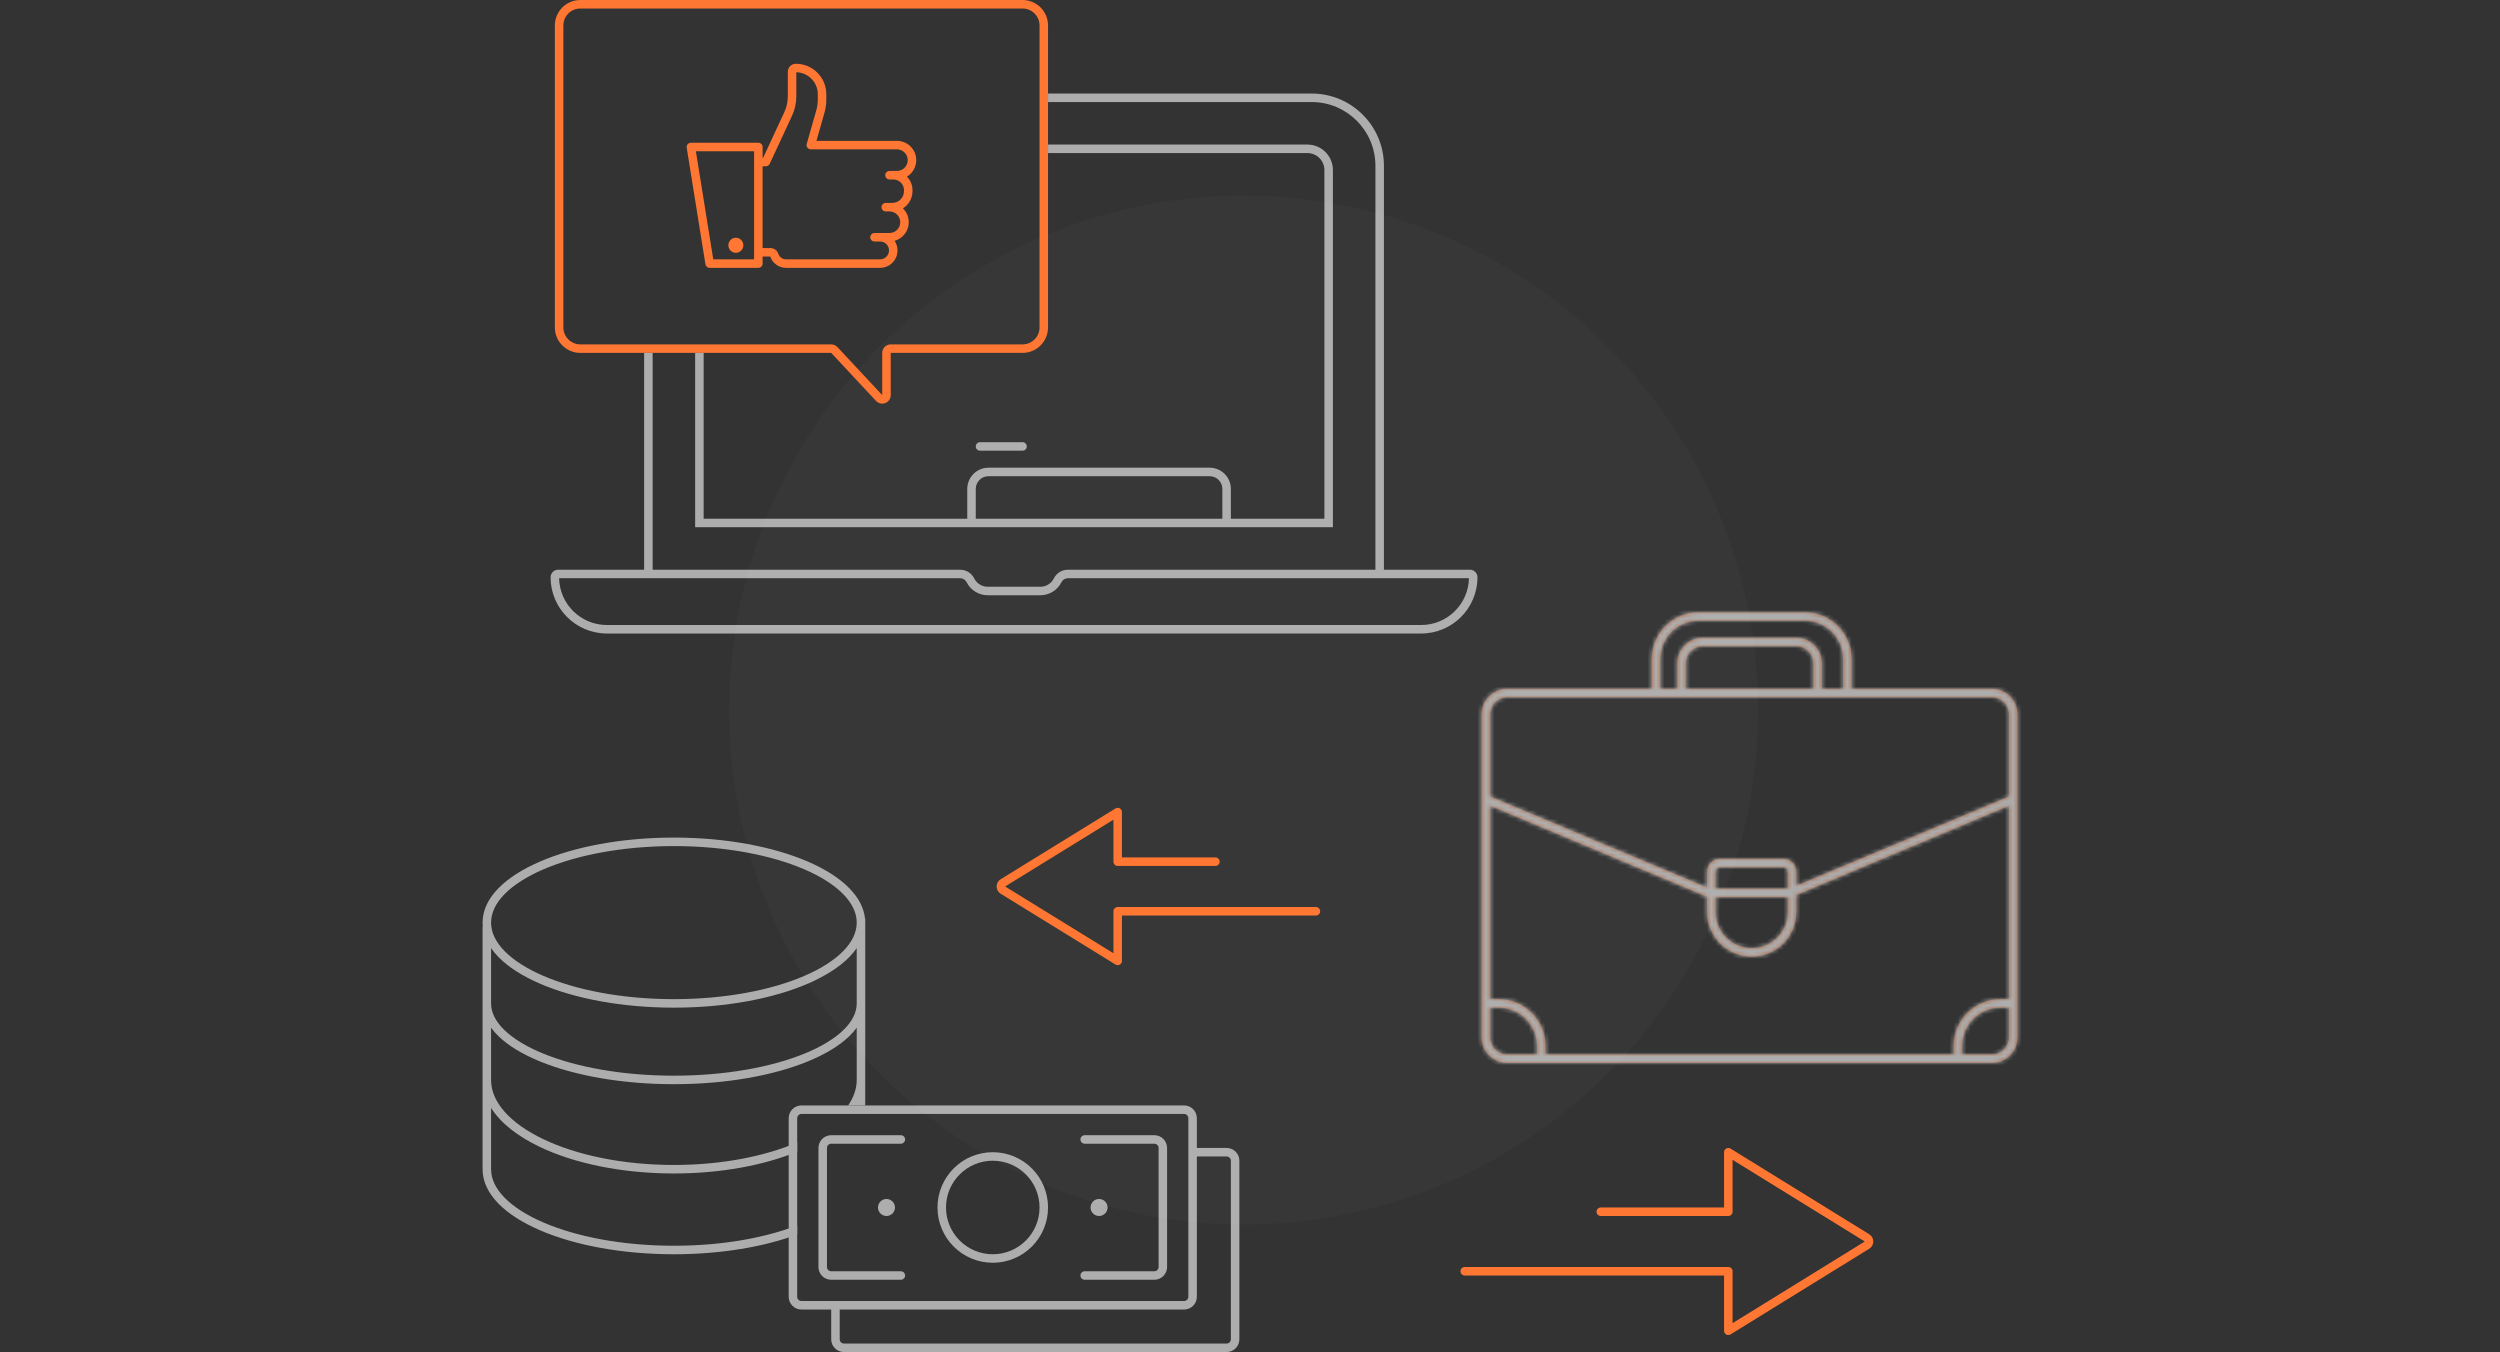 <svg width="588" height="318" viewBox="0 0 588 318" fill="none" xmlns="http://www.w3.org/2000/svg">
<rect x="0" y="0" width="588" height="318" fill="#333333" stroke="none"/>
<circle opacity="0.02" cx="292.5" cy="167" r="121" fill="white"/>
<g opacity="0.6">
<path fill-rule="evenodd" clip-rule="evenodd" d="M188.5 260C186.843 260 185.5 261.343 185.5 263V305C185.5 306.657 186.843 308 188.5 308H195.5V315C195.5 316.657 196.843 318 198.5 318H288.5C290.157 318 291.5 316.657 291.5 315V273C291.5 271.343 290.157 270 288.5 270H281.5V263C281.5 261.343 280.157 260 278.5 260H188.5ZM281.5 272V305C281.5 306.657 280.157 308 278.5 308H197.5V315C197.5 315.552 197.948 316 198.5 316H288.5C289.052 316 289.5 315.552 289.5 315V273C289.5 272.448 289.052 272 288.5 272H281.5ZM187.5 263C187.5 262.448 187.948 262 188.5 262H278.5C279.052 262 279.5 262.448 279.5 263V305C279.5 305.552 279.052 306 278.5 306H188.5C187.948 306 187.5 305.552 187.5 305V263ZM195.5 269C194.948 269 194.5 269.448 194.5 270V298C194.5 298.552 194.948 299 195.5 299H211.878C212.431 299 212.878 299.448 212.878 300C212.878 300.552 212.431 301 211.878 301H195.5C193.843 301 192.5 299.657 192.5 298V270C192.5 268.343 193.843 267 195.5 267H211.878C212.431 267 212.878 267.448 212.878 268C212.878 268.552 212.431 269 211.878 269H195.5ZM254.122 268C254.122 267.448 254.569 267 255.122 267H271.5C273.157 267 274.5 268.343 274.5 270V298C274.5 299.657 273.157 301 271.5 301H255.122C254.569 301 254.122 300.552 254.122 300C254.122 299.448 254.569 299 255.122 299H271.5C272.052 299 272.5 298.552 272.5 298V270C272.5 269.448 272.052 269 271.5 269H255.122C254.569 269 254.122 268.552 254.122 268ZM222.5 284C222.5 277.925 227.425 273 233.5 273C239.575 273 244.5 277.925 244.5 284C244.5 290.075 239.575 295 233.5 295C227.425 295 222.5 290.075 222.5 284ZM233.5 271C226.32 271 220.5 276.82 220.5 284C220.5 291.18 226.32 297 233.5 297C240.68 297 246.5 291.18 246.5 284C246.5 276.82 240.68 271 233.5 271ZM256.5 284C256.5 282.895 257.395 282 258.5 282C259.605 282 260.5 282.895 260.5 284C260.5 285.105 259.605 286 258.5 286C257.395 286 256.5 285.105 256.5 284ZM208.5 282C207.395 282 206.5 282.895 206.5 284C206.5 285.105 207.395 286 208.5 286C209.605 286 210.5 285.105 210.5 284C210.5 282.895 209.605 282 208.5 282Z" fill="white"/>
<path fill-rule="evenodd" clip-rule="evenodd" d="M118.672 210.304C116.57 212.451 115.5 214.712 115.5 217C115.5 219.288 116.57 221.549 118.672 223.696C120.779 225.847 123.877 227.83 127.784 229.517C135.594 232.889 146.453 235 158.5 235C170.547 235 181.406 232.889 189.216 229.517C193.123 227.83 196.221 225.847 198.328 223.696C200.43 221.549 201.5 219.288 201.5 217C201.5 214.712 200.43 212.451 198.328 210.304C196.221 208.153 193.123 206.17 189.216 204.483C181.406 201.111 170.547 199 158.5 199C146.453 199 135.594 201.111 127.784 204.483C123.877 206.17 120.779 208.153 118.672 210.304ZM199.757 208.905C201.84 211.032 203.171 213.423 203.447 216H203.5V217V236V254V260H199.48C200.806 258.073 201.5 256.052 201.5 254V241.712C200.995 242.409 200.404 243.08 199.737 243.725C197.389 245.996 194.044 247.996 189.991 249.653C181.882 252.971 170.747 255 158.5 255C146.253 255 135.118 252.971 127.009 249.653C122.956 247.996 119.611 245.996 117.263 243.725C116.596 243.08 116.005 242.409 115.5 241.712V254C115.5 259.192 119.944 264.189 127.818 267.947C135.619 271.67 146.465 274 158.5 274C169.693 274 179.857 271.984 187.5 268.708V270.876C179.662 274.083 169.531 276 158.5 276C146.234 276 135.081 273.629 126.957 269.752C121.825 267.302 117.767 264.178 115.5 260.575V275C115.5 277.288 116.57 279.549 118.672 281.696C120.779 283.847 123.877 285.83 127.784 287.517C135.594 290.889 146.453 293 158.5 293C169.688 293 179.852 291.18 187.5 288.219V290.357C179.667 293.262 169.535 295 158.5 295C146.247 295 135.106 292.857 126.991 289.353C122.935 287.602 119.589 285.491 117.243 283.095C114.893 280.696 113.5 277.959 113.5 275V254V236V218H113.553C113.518 217.67 113.5 217.336 113.5 217C113.5 214.041 114.893 211.304 117.243 208.905C119.589 206.509 122.935 204.398 126.991 202.647C135.106 199.143 146.247 197 158.5 197C170.753 197 181.894 199.143 190.009 202.647C194.065 204.398 197.411 206.509 199.757 208.905ZM199.757 225.095C200.416 224.422 201.001 223.722 201.5 222.997V236C201.5 238.13 200.449 240.255 198.347 242.288C196.242 244.323 193.144 246.203 189.234 247.802C181.419 251 170.553 253 158.5 253C146.447 253 135.581 251 127.766 247.802C123.856 246.203 120.758 244.323 118.653 242.288C116.551 240.255 115.5 238.13 115.5 236V222.997C115.999 223.722 116.584 224.422 117.243 225.095C119.589 227.491 122.935 229.602 126.991 231.353C135.106 234.857 146.247 237 158.5 237C170.753 237 181.894 234.857 190.009 231.353C194.065 229.602 197.411 227.491 199.757 225.095Z" fill="white"/>
</g>
<path d="M344.5 299L406.5 299L406.5 313L439.123 292.851C439.755 292.46 439.755 291.54 439.123 291.149L406.5 271L406.5 285L376.5 285" stroke="#FF7733" stroke-width="2" stroke-linecap="round" stroke-linejoin="round"/>
<path d="M309.5 214.333L262.882 214.333L262.882 226L235.88 209.351C235.247 208.961 235.247 208.039 235.88 207.649L262.882 191L262.882 202.667L285.87 202.667" stroke="#FF7733" stroke-width="2" stroke-linecap="round" stroke-linejoin="round"/>
<path opacity="0.6" fill-rule="evenodd" clip-rule="evenodd" d="M246.5 22H308.5C317.889 22 325.5 29.611 325.5 39V134H345.735C346.71 134 347.5 134.79 347.5 135.765C347.5 143.074 341.574 149 334.265 149H142.735C135.426 149 129.5 143.074 129.5 135.765C129.5 134.79 130.29 134 131.265 134H151.5V83H153.5V134H225.823C227.23 134 228.515 134.795 229.144 136.053C229.741 137.246 230.961 138 232.295 138H244.705C246.039 138 247.259 137.246 247.856 136.053C248.485 134.795 249.77 134 251.177 134H323.5V39C323.5 30.716 316.784 24 308.5 24H246.5V22ZM246.5 34H307.5C310.814 34 313.5 36.686 313.5 40V122V124H311.5H288.5H228.5H165.5H163.5V122V83H165.5V122H227.5V115C227.5 112.239 229.739 110 232.5 110H284.5C287.261 110 289.5 112.239 289.5 115V122H311.5V40C311.5 37.791 309.709 36 307.5 36H246.5V34ZM229.5 122H287.5V115C287.5 113.343 286.157 112 284.5 112H232.5C230.843 112 229.5 113.343 229.5 115V122ZM131.502 136C131.628 142.096 136.609 147 142.735 147H334.265C340.391 147 345.372 142.096 345.498 136H324.5H251.177C250.528 136 249.935 136.367 249.644 136.947C248.709 138.818 246.797 140 244.705 140H232.295C230.203 140 228.291 138.818 227.356 136.947C227.065 136.367 226.472 136 225.823 136H152.5H131.502ZM240.5 104C241.052 104 241.5 104.448 241.5 105C241.5 105.552 241.052 106 240.5 106H230.5C229.948 106 229.5 105.552 229.5 105C229.5 104.448 229.948 104 230.5 104H240.5Z" fill="white"/>
<path fill-rule="evenodd" clip-rule="evenodd" d="M195.5 81C196.054 81 196.584 81.23 196.962 81.635L207.5 92.926V83C207.5 81.895 208.395 81 209.5 81H240.5C242.709 81 244.5 79.209 244.5 77V6C244.5 3.791 242.709 2 240.5 2H136.5C134.291 2 132.5 3.791 132.5 6V77C132.5 79.209 134.291 81 136.5 81H195.5ZM136.5 83H195.5L206.038 94.291C207.276 95.618 209.5 94.741 209.5 92.926V85V83H211.5H240.5C243.814 83 246.5 80.314 246.5 77V6C246.5 2.686 243.814 0 240.5 0H136.5C133.186 0 130.5 2.686 130.5 6V77C130.5 80.314 133.186 83 136.5 83ZM187.178 14.996C186.139 14.996 185.296 15.838 185.296 16.877V22.631C185.296 23.942 185.01 25.237 184.457 26.425L179.489 37.111H179.364V34.573C179.364 34.02 178.916 33.573 178.364 33.573H162.5C162.207 33.573 161.928 33.701 161.738 33.924C161.548 34.147 161.466 34.442 161.512 34.731L165.919 62.155C165.997 62.639 166.415 62.996 166.906 62.996H178.364C178.916 62.996 179.364 62.548 179.364 61.996V60.342H181.168C181.705 61.928 183.193 62.996 184.868 62.996H206.997C209.259 62.996 211.093 61.162 211.093 58.9C211.093 58.064 210.843 57.287 210.414 56.639C212.33 56.108 213.737 54.351 213.737 52.265C213.737 50.99 213.212 49.838 212.366 49.014C213.718 48.175 214.619 46.676 214.619 44.967V44.733C214.619 43.493 214.12 42.369 213.312 41.552C214.624 40.756 215.5 39.315 215.5 37.669C215.5 35.162 213.468 33.13 210.962 33.13H192.028L193.927 26.458C194.206 25.478 194.347 24.465 194.347 23.446V22.165C194.347 18.206 191.137 14.996 187.178 14.996ZM213.5 37.669C213.5 36.267 212.364 35.13 210.962 35.13H190.703C190.39 35.13 190.094 34.983 189.905 34.733C189.716 34.483 189.656 34.158 189.741 33.857L192.003 25.91C192.232 25.109 192.347 24.28 192.347 23.446V22.165C192.347 19.35 190.097 17.06 187.296 16.997V22.631C187.296 24.233 186.946 25.816 186.271 27.268L181.034 38.533C180.87 38.886 180.516 39.111 180.127 39.111H179.364V58.342H181.19C182.039 58.342 182.792 58.885 183.059 59.69C183.318 60.47 184.047 60.996 184.868 60.996H206.997C208.155 60.996 209.093 60.057 209.093 58.9C209.093 57.742 208.155 56.804 206.997 56.804H205.686C205.134 56.804 204.686 56.356 204.686 55.804C204.686 55.251 205.134 54.804 205.686 54.804H206.997H209.199C210.601 54.804 211.737 53.667 211.737 52.265C211.737 50.863 210.601 49.727 209.199 49.727H208.331C207.778 49.727 207.331 49.279 207.331 48.727C207.331 48.174 207.778 47.727 208.331 47.727H209.199H209.859C211.383 47.727 212.619 46.491 212.619 44.967V44.733C212.619 43.338 211.488 42.207 210.093 42.207H209.212C208.66 42.207 208.212 41.76 208.212 41.207C208.212 40.655 208.66 40.207 209.212 40.207H210.093H210.962C212.364 40.207 213.5 39.071 213.5 37.669ZM163.673 35.573L167.758 60.996H177.364V59.342V38.111V35.573H163.673ZM174.837 57.688C174.837 58.666 174.048 59.458 173.075 59.458C172.101 59.458 171.312 58.666 171.312 57.688C171.312 56.711 172.101 55.919 173.075 55.919C174.048 55.919 174.837 56.711 174.837 57.688Z" fill="#FF7733"/>
<g opacity="0.6">
<mask id="path-8-inside-1_4893_38340" fill="white">
<path fill-rule="evenodd" clip-rule="evenodd" d="M399.5 144C393.425 144 388.5 148.925 388.5 155V162H354.5C351.186 162 348.5 164.686 348.5 168V244C348.5 247.314 351.186 250 354.5 250H468.5C471.814 250 474.5 247.314 474.5 244V168C474.5 164.686 471.814 162 468.5 162H435.5V155C435.5 148.925 430.575 144 424.5 144H399.5ZM433.5 162V155C433.5 150.029 429.471 146 424.5 146H399.5C394.529 146 390.5 150.029 390.5 155V162H394.5V156C394.5 152.686 397.186 150 400.5 150H422.5C425.814 150 428.5 152.686 428.5 156V162H433.5ZM396.5 156V162H426.5V156C426.5 153.791 424.709 152 422.5 152H400.5C398.291 152 396.5 153.791 396.5 156ZM468.5 164H354.5C352.291 164 350.5 165.791 350.5 168V187.335L401.5 208.756V205C401.5 203.343 402.843 202 404.5 202H419.5C421.157 202 422.5 203.343 422.5 205V208.336L472.5 187.335V168C472.5 165.791 470.709 164 468.5 164ZM350.5 244V237H352.5C357.471 237 361.5 241.029 361.5 246V248H354.5C352.291 248 350.5 246.209 350.5 244ZM352.5 235H350.5V189.505L401.492 210.922L401.5 210.925V214.5C401.5 220.299 406.201 225 412 225C417.799 225 422.5 220.299 422.5 214.5V210.505L472.5 189.505V235H470.5C464.425 235 459.5 239.925 459.5 246V248H363.5V246C363.5 239.925 358.575 235 352.5 235ZM461.5 248H468.5C470.709 248 472.5 246.209 472.5 244V237H470.5C465.529 237 461.5 241.029 461.5 246V248ZM403.5 211V214.5C403.5 219.194 407.306 223 412 223C416.694 223 420.5 219.194 420.5 214.5V211H403.5ZM420.5 209H403.5V205C403.5 204.448 403.948 204 404.5 204H419.5C420.052 204 420.5 204.448 420.5 205V209Z"/>
</mask>
<path fill-rule="evenodd" clip-rule="evenodd" d="M399.5 144C393.425 144 388.5 148.925 388.5 155V162H354.5C351.186 162 348.5 164.686 348.5 168V244C348.5 247.314 351.186 250 354.5 250H468.5C471.814 250 474.5 247.314 474.5 244V168C474.5 164.686 471.814 162 468.5 162H435.5V155C435.5 148.925 430.575 144 424.5 144H399.5ZM433.5 162V155C433.5 150.029 429.471 146 424.5 146H399.5C394.529 146 390.5 150.029 390.5 155V162H394.5V156C394.5 152.686 397.186 150 400.5 150H422.5C425.814 150 428.5 152.686 428.5 156V162H433.5ZM396.5 156V162H426.5V156C426.5 153.791 424.709 152 422.5 152H400.5C398.291 152 396.5 153.791 396.5 156ZM468.5 164H354.5C352.291 164 350.5 165.791 350.5 168V187.335L401.5 208.756V205C401.5 203.343 402.843 202 404.5 202H419.5C421.157 202 422.5 203.343 422.5 205V208.336L472.5 187.335V168C472.5 165.791 470.709 164 468.5 164ZM350.5 244V237H352.5C357.471 237 361.5 241.029 361.5 246V248H354.5C352.291 248 350.5 246.209 350.5 244ZM352.5 235H350.5V189.505L401.492 210.922L401.5 210.925V214.5C401.5 220.299 406.201 225 412 225C417.799 225 422.5 220.299 422.5 214.5V210.505L472.5 189.505V235H470.5C464.425 235 459.5 239.925 459.5 246V248H363.5V246C363.5 239.925 358.575 235 352.5 235ZM461.5 248H468.5C470.709 248 472.5 246.209 472.5 244V237H470.5C465.529 237 461.5 241.029 461.5 246V248ZM403.5 211V214.5C403.5 219.194 407.306 223 412 223C416.694 223 420.5 219.194 420.5 214.5V211H403.5ZM420.5 209H403.5V205C403.5 204.448 403.948 204 404.5 204H419.5C420.052 204 420.5 204.448 420.5 205V209Z" fill="#FF7733"/>
<path d="M388.5 162V163H389.5V162H388.5ZM435.5 162H434.5V163H435.5V162ZM433.5 162V163H434.5V162H433.5ZM390.5 162H389.5V163H390.5V162ZM394.5 162V163H395.5V162H394.5ZM428.5 162H427.5V163H428.5V162ZM396.5 162H395.5V163H396.5V162ZM426.5 162V163H427.5V162H426.5ZM350.5 187.335H349.5V188L350.113 188.257L350.5 187.335ZM401.5 208.756L401.113 209.678L402.5 210.261V208.756H401.5ZM422.5 208.336H421.5V209.841L422.887 209.258L422.5 208.336ZM472.5 187.335L472.887 188.257L473.5 188V187.335H472.5ZM350.5 237V236H349.5V237H350.5ZM361.5 248V249H362.5V248H361.5ZM350.5 235H349.5V236H350.5V235ZM350.5 189.505L350.887 188.583L349.5 188V189.505H350.5ZM401.492 210.922L401.88 210L401.879 210L401.492 210.922ZM401.5 210.925H402.5V210.261L401.888 210.003L401.5 210.925ZM422.5 210.505L422.113 209.583L421.5 209.841V210.505H422.5ZM472.5 189.505H473.5V188L472.113 188.583L472.5 189.505ZM472.5 235V236H473.5V235H472.5ZM459.5 248V249H460.5V248H459.5ZM363.5 248H362.5V249H363.5V248ZM461.5 248H460.5V249H461.5V248ZM472.5 237H473.5V236H472.5V237ZM403.5 211V210H402.5V211H403.5ZM420.5 211H421.5V210H420.5V211ZM403.5 209H402.5V210H403.5V209ZM420.5 209V210H421.5V209H420.5ZM389.5 155C389.5 149.477 393.977 145 399.5 145V143C392.873 143 387.5 148.373 387.5 155H389.5ZM389.5 162V155H387.5V162H389.5ZM354.5 163H388.5V161H354.5V163ZM349.5 168C349.5 165.239 351.739 163 354.5 163V161C350.634 161 347.5 164.134 347.5 168H349.5ZM349.5 244V168H347.5V244H349.5ZM354.5 249C351.739 249 349.5 246.761 349.5 244H347.5C347.5 247.866 350.634 251 354.5 251V249ZM468.5 249H354.5V251H468.5V249ZM473.5 244C473.5 246.761 471.261 249 468.5 249V251C472.366 251 475.5 247.866 475.5 244H473.5ZM473.5 168V244H475.5V168H473.5ZM468.5 163C471.261 163 473.5 165.239 473.5 168H475.5C475.5 164.134 472.366 161 468.5 161V163ZM435.5 163H468.5V161H435.5V163ZM434.5 155V162H436.5V155H434.5ZM424.5 145C430.023 145 434.5 149.477 434.5 155H436.5C436.5 148.373 431.127 143 424.5 143V145ZM399.5 145H424.5V143H399.5V145ZM432.5 155V162H434.5V155H432.5ZM424.5 147C428.918 147 432.5 150.582 432.5 155H434.5C434.5 149.477 430.023 145 424.5 145V147ZM399.5 147H424.5V145H399.5V147ZM391.5 155C391.5 150.582 395.082 147 399.5 147V145C393.977 145 389.5 149.477 389.5 155H391.5ZM391.5 162V155H389.5V162H391.5ZM394.5 161H390.5V163H394.5V161ZM393.5 156V162H395.5V156H393.5ZM400.5 149C396.634 149 393.5 152.134 393.5 156H395.5C395.5 153.239 397.739 151 400.5 151V149ZM422.5 149H400.5V151H422.5V149ZM429.5 156C429.5 152.134 426.366 149 422.5 149V151C425.261 151 427.5 153.239 427.5 156H429.5ZM429.5 162V156H427.5V162H429.5ZM433.5 161H428.5V163H433.5V161ZM397.5 162V156H395.5V162H397.5ZM426.5 161H396.5V163H426.5V161ZM425.5 156V162H427.5V156H425.5ZM422.5 153C424.157 153 425.5 154.343 425.5 156H427.5C427.5 153.239 425.261 151 422.5 151V153ZM400.5 153H422.5V151H400.5V153ZM397.5 156C397.5 154.343 398.843 153 400.5 153V151C397.739 151 395.5 153.239 395.5 156H397.5ZM354.5 165H468.5V163H354.5V165ZM351.5 168C351.5 166.343 352.843 165 354.5 165V163C351.739 163 349.5 165.239 349.5 168H351.5ZM351.5 187.335V168H349.5V187.335H351.5ZM401.887 207.834L350.887 186.413L350.113 188.257L401.113 209.678L401.887 207.834ZM400.5 205V208.756H402.5V205H400.5ZM404.5 201C402.291 201 400.5 202.791 400.5 205H402.5C402.5 203.895 403.395 203 404.5 203V201ZM419.5 201H404.5V203H419.5V201ZM423.5 205C423.5 202.791 421.709 201 419.5 201V203C420.605 203 421.5 203.895 421.5 205H423.5ZM423.5 208.336V205H421.5V208.336H423.5ZM472.113 186.413L422.113 207.414L422.887 209.258L472.887 188.257L472.113 186.413ZM471.5 168V187.335H473.5V168H471.5ZM468.5 165C470.157 165 471.5 166.343 471.5 168H473.5C473.5 165.239 471.261 163 468.5 163V165ZM349.5 237V244H351.5V237H349.5ZM352.5 236H350.5V238H352.5V236ZM362.5 246C362.5 240.477 358.023 236 352.5 236V238C356.918 238 360.5 241.582 360.5 246H362.5ZM362.5 248V246H360.5V248H362.5ZM354.5 249H361.5V247H354.5V249ZM349.5 244C349.5 246.761 351.739 249 354.5 249V247C352.843 247 351.5 245.657 351.5 244H349.5ZM350.5 236H352.5V234H350.5V236ZM349.5 189.505V235H351.5V189.505H349.5ZM401.879 210L350.887 188.583L350.113 190.427L401.105 211.844L401.879 210ZM401.888 210.003L401.88 210L401.105 211.844L401.112 211.847L401.888 210.003ZM402.5 214.5V210.925H400.5V214.5H402.5ZM412 224C406.753 224 402.5 219.747 402.5 214.5H400.5C400.5 220.851 405.649 226 412 226V224ZM421.5 214.5C421.5 219.747 417.247 224 412 224V226C418.351 226 423.5 220.851 423.5 214.5H421.5ZM421.5 210.505V214.5H423.5V210.505H421.5ZM472.113 188.583L422.113 209.583L422.887 211.427L472.887 190.427L472.113 188.583ZM473.5 235V189.505H471.5V235H473.5ZM470.5 236H472.5V234H470.5V236ZM460.5 246C460.5 240.477 464.977 236 470.5 236V234C463.873 234 458.5 239.373 458.5 246H460.5ZM460.5 248V246H458.5V248H460.5ZM363.5 249H459.5V247H363.5V249ZM362.5 246V248H364.5V246H362.5ZM352.5 236C358.023 236 362.5 240.477 362.5 246H364.5C364.5 239.373 359.127 234 352.5 234V236ZM468.5 247H461.5V249H468.5V247ZM471.5 244C471.5 245.657 470.157 247 468.5 247V249C471.261 249 473.5 246.761 473.5 244H471.5ZM471.5 237V244H473.5V237H471.5ZM470.5 238H472.5V236H470.5V238ZM462.5 246C462.5 241.582 466.082 238 470.5 238V236C464.977 236 460.5 240.477 460.5 246H462.5ZM462.5 248V246H460.5V248H462.5ZM404.5 214.5V211H402.5V214.5H404.5ZM412 222C407.858 222 404.5 218.642 404.5 214.5H402.5C402.5 219.747 406.753 224 412 224V222ZM419.5 214.5C419.5 218.642 416.142 222 412 222V224C417.247 224 421.5 219.747 421.5 214.5H419.5ZM419.5 211V214.5H421.5V211H419.5ZM403.5 212H420.5V210H403.5V212ZM403.5 210H420.5V208H403.5V210ZM402.5 205V209H404.5V205H402.5ZM404.5 203C403.395 203 402.5 203.895 402.5 205H404.5V203ZM419.5 203H404.5V205H419.5V203ZM421.5 205C421.5 203.895 420.605 203 419.5 203V205H421.5ZM421.5 209V205H419.5V209H421.5Z" fill="white" mask="url(#path-8-inside-1_4893_38340)"/>
</g>
</svg>
